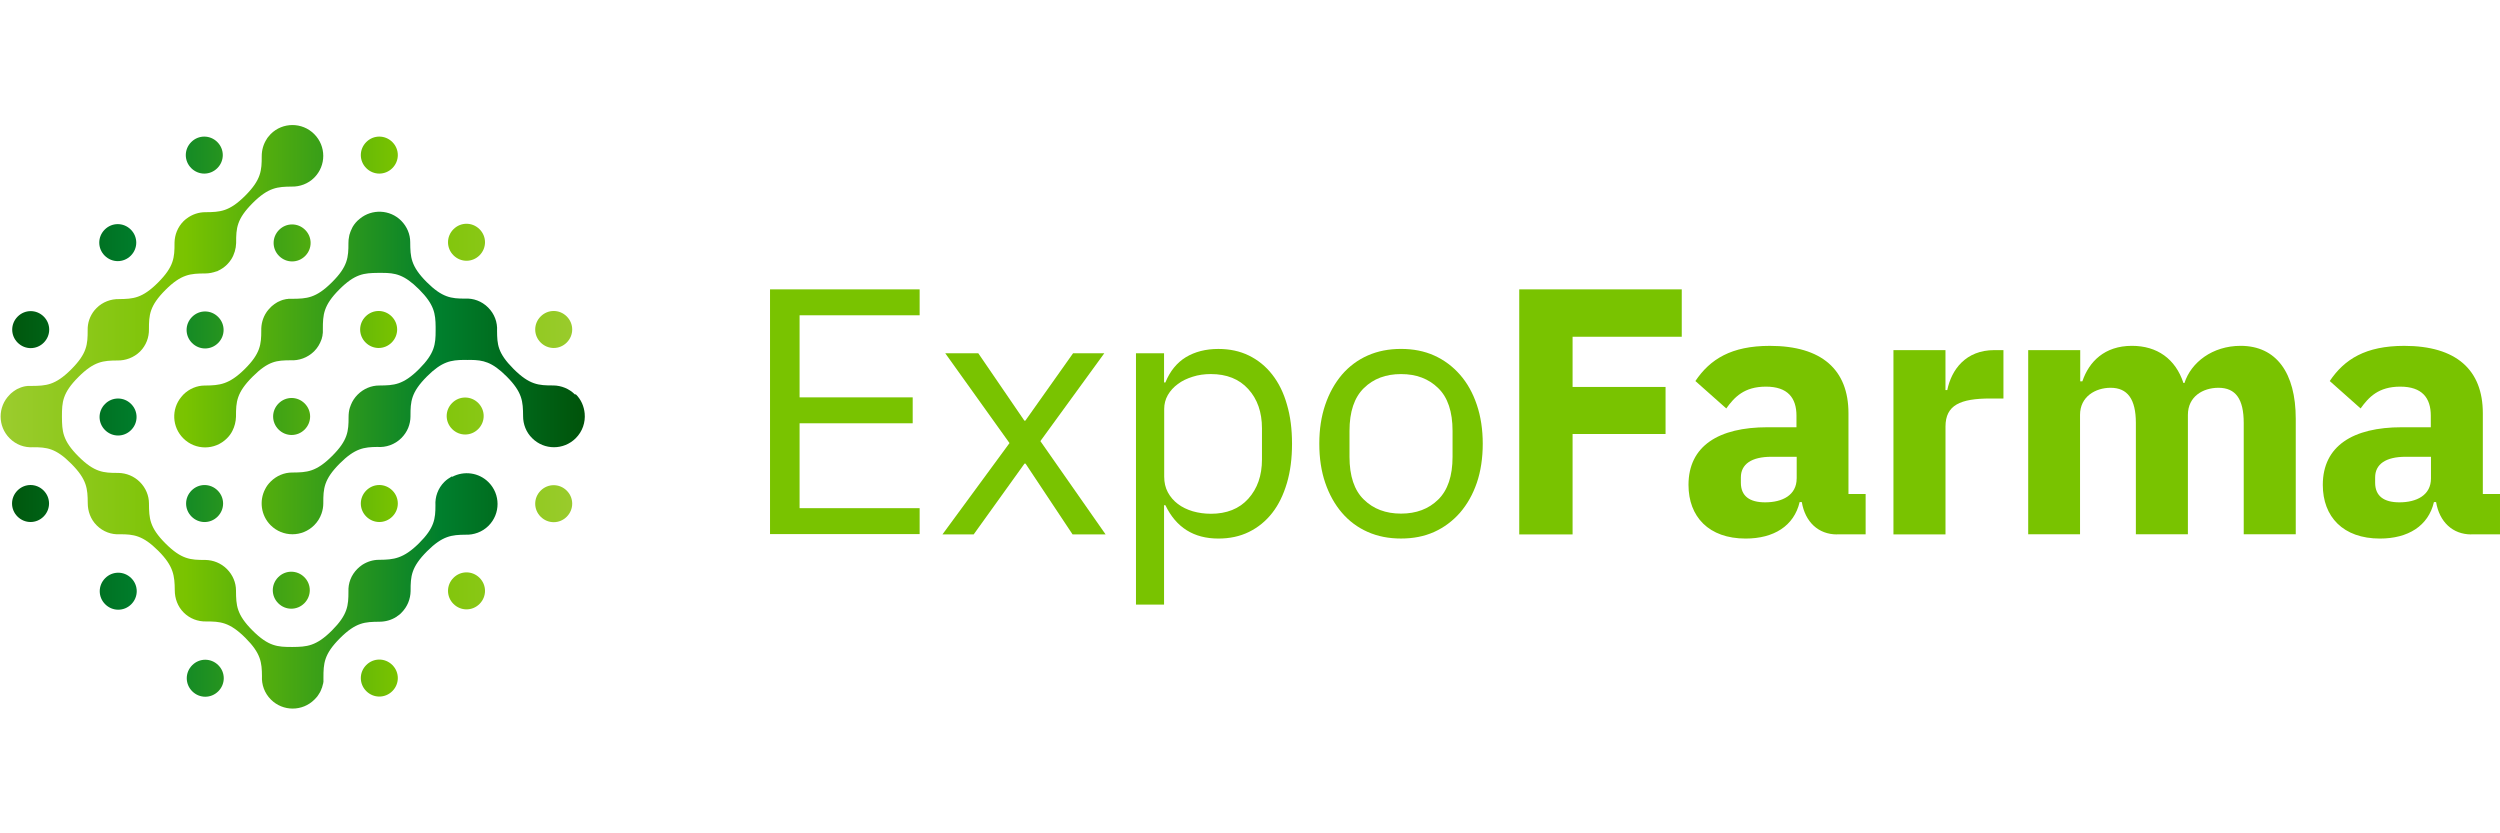<?xml version="1.0" encoding="UTF-8"?>
<svg id="Layer_1" data-name="Layer 1" xmlns="http://www.w3.org/2000/svg" xmlns:xlink="http://www.w3.org/1999/xlink" viewBox="0 0 900 300">
  <defs>
    <style>
      .cls-1 {
        fill: none;
      }

      .cls-2 {
        fill: url(#linear-gradient-8);
      }

      .cls-3 {
        fill: url(#linear-gradient-7);
      }

      .cls-4 {
        fill: url(#linear-gradient-5);
      }

      .cls-5 {
        fill: url(#linear-gradient-6);
      }

      .cls-6 {
        fill: url(#linear-gradient-9);
      }

      .cls-7 {
        fill: url(#linear-gradient-4);
      }

      .cls-8 {
        fill: url(#linear-gradient-3);
      }

      .cls-9 {
        fill: url(#linear-gradient-2);
      }

      .cls-10 {
        fill: url(#linear-gradient);
      }

      .cls-11 {
        fill: #79c300;
      }

      .cls-12 {
        fill: url(#linear-gradient-10);
      }

      .cls-13 {
        fill: url(#linear-gradient-11);
      }

      .cls-14 {
        fill: url(#linear-gradient-12);
      }

      .cls-15 {
        fill: url(#linear-gradient-13);
      }

      .cls-16 {
        fill: url(#linear-gradient-19);
      }

      .cls-17 {
        fill: url(#linear-gradient-14);
      }

      .cls-18 {
        fill: url(#linear-gradient-21);
      }

      .cls-19 {
        fill: url(#linear-gradient-20);
      }

      .cls-20 {
        fill: url(#linear-gradient-22);
      }

      .cls-21 {
        fill: url(#linear-gradient-23);
      }

      .cls-22 {
        fill: url(#linear-gradient-15);
      }

      .cls-23 {
        fill: url(#linear-gradient-16);
      }

      .cls-24 {
        fill: url(#linear-gradient-17);
      }

      .cls-25 {
        fill: url(#linear-gradient-18);
      }

      .cls-26 {
        clip-path: url(#clippath);
      }
    </style>
    <clipPath id="clippath">
      <rect class="cls-1" y="44.89" width="900" height="210.21"/>
    </clipPath>
    <linearGradient id="linear-gradient" x1="-6.54" y1="-920.95" x2="216.52" y2="-920.95" gradientTransform="translate(0 -770.89) scale(1 -1)" gradientUnits="userSpaceOnUse">
      <stop offset="0" stop-color="#9fcd33"/>
      <stop offset=".33" stop-color="#79c300"/>
      <stop offset=".74" stop-color="#007f2d"/>
      <stop offset="1" stop-color="#004e06"/>
    </linearGradient>
    <linearGradient id="linear-gradient-2" x1="-6.54" y1="-905.15" x2="216.51" y2="-905.15" xlink:href="#linear-gradient"/>
    <linearGradient id="linear-gradient-3" x1="216.52" y1="-858.23" x2="-6.6" y2="-858.23" xlink:href="#linear-gradient"/>
    <linearGradient id="linear-gradient-4" x1="216.51" y1="-889.56" x2="-6.6" y2="-889.56" xlink:href="#linear-gradient"/>
    <linearGradient id="linear-gradient-5" x1="216.52" y1="-858.35" x2="-6.6" y2="-858.35" xlink:href="#linear-gradient"/>
    <linearGradient id="linear-gradient-6" x1="216.52" y1="-889.68" x2="-6.6" y2="-889.68" xlink:href="#linear-gradient"/>
    <linearGradient id="linear-gradient-7" x1="216.51" y1="-921.01" x2="-6.6" y2="-921.01" xlink:href="#linear-gradient"/>
    <linearGradient id="linear-gradient-8" x1="216.52" y1="-889.5" x2="-6.6" y2="-889.5" xlink:href="#linear-gradient"/>
    <linearGradient id="linear-gradient-9" x1="216.51" y1="-920.83" x2="-6.6" y2="-920.83" xlink:href="#linear-gradient"/>
    <linearGradient id="linear-gradient-10" x1="216.51" y1="-952.16" x2="-6.6" y2="-952.16" xlink:href="#linear-gradient"/>
    <linearGradient id="linear-gradient-11" x1="216.51" y1="-952.16" x2="-6.6" y2="-952.16" xlink:href="#linear-gradient"/>
    <linearGradient id="linear-gradient-12" x1="216.52" y1="-983.37" x2="-6.6" y2="-983.37" xlink:href="#linear-gradient"/>
    <linearGradient id="linear-gradient-13" x1="216.51" y1="-920.65" x2="-6.6" y2="-920.65" xlink:href="#linear-gradient"/>
    <linearGradient id="linear-gradient-14" x1="216.51" y1="-952.16" x2="-6.6" y2="-952.16" xlink:href="#linear-gradient"/>
    <linearGradient id="linear-gradient-15" x1="216.51" y1="-983.73" x2="-6.6" y2="-983.73" xlink:href="#linear-gradient"/>
    <linearGradient id="linear-gradient-16" x1="216.52" y1="-1015.06" x2="-6.6" y2="-1015.06" xlink:href="#linear-gradient"/>
    <linearGradient id="linear-gradient-17" x1="216.51" y1="-1015" x2="-6.6" y2="-1015" xlink:href="#linear-gradient"/>
    <linearGradient id="linear-gradient-18" x1="216.51" y1="-983.61" x2="-6.6" y2="-983.61" xlink:href="#linear-gradient"/>
    <linearGradient id="linear-gradient-19" x1="216.51" y1="-952.22" x2="-6.6" y2="-952.22" xlink:href="#linear-gradient"/>
    <linearGradient id="linear-gradient-20" x1="216.51" y1="-889.5" x2="-6.6" y2="-889.5" xlink:href="#linear-gradient"/>
    <linearGradient id="linear-gradient-21" x1="216.51" y1="-858.11" x2="-6.6" y2="-858.11" xlink:href="#linear-gradient"/>
    <linearGradient id="linear-gradient-22" x1="216.51" y1="-826.72" x2="-6.6" y2="-826.72" xlink:href="#linear-gradient"/>
    <linearGradient id="linear-gradient-23" x1="216.51" y1="-826.72" x2="-6.6" y2="-826.72" xlink:href="#linear-gradient"/>
  </defs>
  <g class="cls-26">
    <g>
      <path class="cls-11" d="M277.21,192.39v-88.22h53.86v9.33h-43.22v29.55h40.72v9.33h-40.72v30.56h43.22v9.33h-53.86v.12Z"/>
      <path class="cls-11" d="M339.28,192.39l24.14-32.88-23.13-32.34h11.89l16.59,24.26h.36l17.18-24.26h11.24l-23.01,31.63,23.48,33.59h-11.89l-16.94-25.5h-.36l-18.31,25.5h-11.24Z"/>
      <path class="cls-11" d="M408.95,127.17h10.11v10.52h.48c1.66-4.1,4.16-7.13,7.37-9.1,3.27-1.96,7.13-2.97,11.71-2.97,4.04,0,7.73.77,11,2.38,3.27,1.61,6.06,3.86,8.38,6.84,2.32,2.97,4.1,6.54,5.29,10.76,1.25,4.22,1.84,8.92,1.84,14.15s-.59,9.93-1.84,14.15c-1.25,4.22-2.97,7.79-5.29,10.76-2.32,2.97-5.11,5.23-8.38,6.84-3.27,1.61-6.96,2.38-11,2.38-8.86,0-15.22-3.98-19.08-12.01h-.48v35.79h-10.11v-90.48ZM435.88,184.96c5.71,0,10.23-1.78,13.5-5.41,3.27-3.63,4.93-8.32,4.93-14.15v-11.18c0-5.83-1.66-10.58-4.93-14.15-3.27-3.63-7.79-5.41-13.5-5.41-2.26,0-4.46.3-6.48.95-2.08.65-3.86,1.49-5.35,2.62-1.55,1.13-2.73,2.44-3.63,3.98-.89,1.55-1.31,3.27-1.31,4.99v24.37c0,2.14.42,3.98,1.31,5.65.89,1.66,2.08,3.03,3.63,4.22,1.49,1.13,3.33,2.02,5.35,2.62,2.08.59,4.22.89,6.48.89Z"/>
      <path class="cls-11" d="M504.37,193.87c-4.4,0-8.38-.77-12.01-2.38-3.63-1.61-6.72-3.92-9.27-6.9-2.56-2.97-4.58-6.6-6-10.76-1.43-4.16-2.14-8.86-2.14-14.09s.71-9.81,2.14-14.03c1.43-4.22,3.45-7.79,6-10.82,2.56-2.97,5.65-5.29,9.27-6.9,3.63-1.61,7.61-2.38,12.01-2.38s8.38.77,11.95,2.38c3.57,1.61,6.66,3.92,9.27,6.9,2.62,2.97,4.64,6.6,6.06,10.82,1.43,4.22,2.14,8.92,2.14,14.03s-.71,9.93-2.14,14.09c-1.43,4.16-3.45,7.73-6.06,10.76-2.62,2.97-5.71,5.29-9.27,6.9-3.57,1.61-7.55,2.38-11.95,2.38ZM504.37,184.9c5.47,0,9.93-1.66,13.38-5.05,3.45-3.39,5.17-8.5,5.17-15.4v-9.33c0-6.9-1.72-12.07-5.17-15.4-3.45-3.39-7.91-5.05-13.38-5.05s-9.93,1.66-13.38,5.05c-3.45,3.39-5.17,8.5-5.17,15.4v9.33c0,6.9,1.72,12.07,5.17,15.4,3.45,3.39,7.91,5.05,13.38,5.05Z"/>
      <path class="cls-11" d="M546.93,192.39v-88.22h58.5v17.06h-39.3v18.07h33.47v16.94h-33.47v36.15h-19.2Z"/>
      <path class="cls-11" d="M661.31,192.39c-6.72,0-11.47-4.52-12.66-11.65h-.78c-2.02,8.62-9.33,13.14-19.44,13.14-13.26,0-20.57-7.85-20.57-19.32,0-14.03,10.88-20.75,28.41-20.75h10.46v-4.16c0-6.42-3.15-10.46-11-10.46s-11.35,3.8-14.27,7.85l-11.12-9.87c5.29-7.85,12.9-12.66,26.81-12.66,18.73,0,28.3,8.62,28.3,24.26v29.07h6.18v14.51h-10.35v.06ZM646.81,172.29v-7.85h-9.1c-7.19,0-11,2.67-11,7.43v1.9c0,4.82,3.15,7.07,8.74,7.07,6.18,0,11.35-2.56,11.35-8.62v.06Z"/>
      <path class="cls-11" d="M681.64,192.39v-66.35h18.73v14.39h.65c1.49-7.31,6.6-14.39,16.95-14.39h3.27v17.42h-4.69c-10.88,0-16.17,2.38-16.17,10.11v38.82h-18.73Z"/>
      <path class="cls-11" d="M730.15,192.39v-66.35h18.73v11.24h.77c2.38-7.07,7.97-12.78,17.84-12.78,9.09,0,15.69,4.7,18.55,13.38h.36c2.38-7.43,10.11-13.38,20.22-13.38,12.78,0,19.85,9.63,19.85,26.28v41.55h-18.73v-40.07c0-8.62-2.91-12.66-9.1-12.66-5.59,0-11,3.15-11,9.75v42.98h-18.73v-40.07c0-8.62-3.03-12.66-9.1-12.66-5.41,0-11,3.15-11,9.75v42.98h-18.73l.06.06Z"/>
      <path class="cls-11" d="M889.66,192.39c-6.72,0-11.47-4.52-12.67-11.65h-.77c-2.02,8.62-9.34,13.14-19.44,13.14-13.26,0-20.57-7.85-20.57-19.32,0-14.03,10.88-20.75,28.42-20.75h10.46v-4.16c0-6.42-3.15-10.46-11-10.46s-11.36,3.8-14.27,7.85l-11.11-9.87c5.29-7.85,12.9-12.66,26.81-12.66,18.73,0,28.3,8.62,28.3,24.26v29.07h6.18v14.51h-10.34v.06ZM875.15,172.29v-7.85h-9.1c-7.19,0-11,2.67-11,7.43v1.9c0,4.82,3.15,7.07,8.74,7.07,6.18,0,11.36-2.56,11.36-8.62v.06Z"/>
      <path class="cls-10" d="M162.65,171.52c-.95.53-1.9,1.19-2.68,1.96-2.32,2.32-3.39,5.41-3.21,8.44,0,4.82-.36,8.14-5.94,13.67-5.59,5.53-9.1,5.89-14.21,5.94h-.18c-2.14,0-4.22.65-6.06,1.84-.59.42-1.19.89-1.72,1.43-2.26,2.26-3.33,5.17-3.21,8.14,0,5.05-.24,8.32-5.94,14.03-5.71,5.71-9.1,5.89-14.21,5.94h-.18c-5.17,0-8.44-.18-14.21-5.94-5.77-5.77-5.89-9.1-5.94-14.21v-.18c0-2.79-1.13-5.59-3.27-7.73-2.14-2.14-4.93-3.21-7.73-3.27h-.18c-5.17,0-8.44-.18-14.21-5.94-5.77-5.77-5.89-9.1-5.94-14.21v-.18c0-2.79-1.13-5.59-3.27-7.73-2.14-2.14-4.93-3.21-7.73-3.27h-.18c-5.17,0-8.44-.18-14.21-5.94-5.77-5.77-5.89-9.1-5.94-14.21v-.18c0-5.17.18-8.44,5.94-14.21,5.71-5.71,8.98-5.89,14.03-5.94,2.91.06,5.89-1.01,8.14-3.21,2.2-2.2,3.27-5.11,3.21-8.03,0-5.11.18-8.38,5.94-14.15,5.77-5.77,9.1-5.89,14.21-5.94h.18c1.37,0,2.74-.3,4.04-.77h.12c.12,0,.24-.12.36-.18,1.19-.54,2.32-1.31,3.27-2.26.59-.59,1.07-1.19,1.49-1.84,1.13-1.78,1.72-3.86,1.78-5.89v-.18c0-5.17.18-8.44,5.94-14.21,5.71-5.71,9.04-5.89,14.09-5.94,2.91.06,5.89-1.01,8.08-3.21,4.34-4.34,4.34-11.35,0-15.69-4.34-4.34-11.35-4.34-15.69,0-.12.12-.24.24-.3.36-.12.18-.3.3-.42.48-.24.24-.42.54-.59.77,0,0,0,.06-.06.12-1.25,1.9-1.84,4.04-1.84,6.24,0,5.11-.18,8.44-5.94,14.21-5.77,5.77-9.1,5.89-14.21,5.94h-.18c-2.32,0-4.7.77-6.66,2.26-.42.3-.77.59-1.13.95-2.14,2.14-3.21,4.93-3.27,7.73v.18c0,5.17-.18,8.44-5.94,14.21-5.71,5.71-8.98,5.89-14.03,5.95-2.91-.06-5.89,1.01-8.09,3.21-.24.24-.48.54-.71.77-1.72,2.08-2.56,4.64-2.5,7.19,0,5.11-.18,8.38-5.94,14.15-5.77,5.77-9.1,5.89-14.21,5.94h-1.19c-.18,0-.36,0-.54.06-.18,0-.36,0-.54.06-.18,0-.36.06-.54.12-.18,0-.36.06-.48.12-.18,0-.36.12-.53.18-.18,0-.3.12-.48.18-.18.06-.36.18-.54.24-.12.06-.3.12-.42.18-.18.12-.36.24-.59.36-.12.06-.24.12-.36.24-.24.12-.42.3-.65.48-.06.06-.18.12-.24.18-.3.24-.59.48-.83.77-4.34,4.34-4.34,11.35,0,15.69,2.32,2.32,5.35,3.39,8.38,3.21,4.93,0,8.2.3,13.79,5.94,5.71,5.71,5.89,9.04,5.94,14.15,0,2.91,1.01,5.83,3.21,8.03,2.32,2.32,5.35,3.39,8.38,3.21,4.87,0,8.2.36,13.79,5.94,5.59,5.59,5.89,9.04,5.95,14.21,0,2.91,1.01,5.83,3.21,8.03,2.2,2.2,5.11,3.27,8.03,3.21,5.11,0,8.44.18,14.21,5.94,5.59,5.59,5.89,8.86,5.94,13.73-.18,3.03.89,6.12,3.21,8.44,4.34,4.34,11.35,4.34,15.69,0,.3-.3.53-.53.77-.83.12-.12.18-.24.3-.36.12-.18.24-.36.36-.54.12-.18.18-.3.3-.48.12-.18.18-.3.3-.48.12-.18.18-.36.24-.53.06-.12.12-.3.18-.42.06-.18.12-.42.24-.59,0-.12.12-.24.12-.42.06-.24.12-.42.18-.65,0-.12.06-.24.12-.36,0-.24.06-.42.12-.65v-1.49c0-5.23.18-8.5,5.94-14.27,5.77-5.77,9.04-5.89,14.15-5.94,2.2,0,4.4-.59,6.3-1.84,0,0,.06-.06.12-.12.24-.18.53-.36.77-.54.3-.24.59-.48.83-.77,2.14-2.14,3.21-4.93,3.27-7.73v-.18c0-5.17.18-8.44,5.94-14.21,5.59-5.59,8.92-5.89,13.79-5.94,2.97.12,6.06-.95,8.32-3.21,4.34-4.34,4.34-11.35,0-15.69-3.51-3.51-8.8-4.16-13.02-1.96l-.24-.12Z"/>
      <path class="cls-9" d="M207,142.03c-2.14-2.14-4.93-3.21-7.73-3.27h-.18c-5.17,0-8.44-.18-14.21-5.94-5.77-5.77-5.89-8.86-5.94-13.73.18-3.03-.89-6.06-3.21-8.38-2.32-2.32-5.35-3.39-8.38-3.21-4.88,0-8.14-.36-13.73-5.94-5.77-5.77-5.89-9.1-5.94-14.21v-.18c0-2.79-1.13-5.59-3.27-7.73-4.04-4.04-10.52-4.28-14.86-.71-.3.24-.59.48-.89.77-.83.83-1.49,1.72-1.96,2.68,0,0,0,.12-.06.18-.12.24-.24.54-.36.77-.06.24-.18.42-.24.65,0,.12-.06.24-.12.36-.12.3-.18.65-.24,1.01-.18.77-.24,1.55-.24,2.32,0,5.11-.18,8.44-5.94,14.15-5.77,5.77-9.1,5.89-14.21,5.95h-1.19c-.18,0-.36,0-.54.06-.18,0-.36,0-.53.06-.18,0-.36.06-.53.12-.18,0-.36.06-.53.12-.18,0-.36.12-.54.18-.18,0-.3.12-.48.18-.18.06-.36.18-.53.24-.12.06-.3.12-.42.18-.18.12-.36.24-.59.36-.12.06-.24.12-.36.24-.24.12-.42.3-.65.48-.06.06-.18.12-.24.18-.3.24-.59.48-.83.77-.3.3-.53.53-.77.83-.06.06-.12.18-.18.24-.18.24-.36.42-.48.65-1.31,1.96-1.9,4.28-1.84,6.54,0,4.93-.3,8.26-5.94,13.85-5.65,5.59-9.1,5.89-14.21,5.94h-.18c-2.79,0-5.59,1.13-7.73,3.27-.3.3-.54.59-.77.89-3.57,4.34-3.33,10.76.77,14.86,4.34,4.34,11.35,4.34,15.69,0,.83-.83,1.49-1.72,1.96-2.67.83-1.61,1.25-3.33,1.31-5.11v-.18c0-5.17.18-8.44,5.94-14.21,5.77-5.77,8.8-5.89,13.61-5.94,3.09.18,6.18-.89,8.56-3.21,1.25-1.25,2.08-2.67,2.62-4.16.06-.18.12-.36.18-.54,0-.18.06-.3.12-.48,0-.18.12-.36.12-.59,0-.18,0-.3.06-.48,0-.18.06-.36.06-.59v-1.13c0-5.23.18-8.56,5.94-14.33,5.65-5.65,8.92-5.89,13.85-5.95h1.61c4.58,0,7.85.54,13.26,5.95,5.47,5.47,5.89,8.74,5.94,13.49v1.31c0,4.93-.3,8.2-5.94,13.85-5.77,5.77-9.1,5.89-14.21,5.94h-.18c-2.79,0-5.59,1.13-7.73,3.27-1.07,1.07-1.9,2.32-2.44,3.69-.12.24-.18.48-.24.65,0,.12-.06.18-.12.3-.36,1.13-.48,2.32-.48,3.51,0,4.99-.24,8.32-5.94,13.97-5.77,5.77-9.1,5.89-14.21,5.94h-.18c-2.79,0-5.59,1.13-7.73,3.27-.83.83-1.49,1.72-1.96,2.68-2.2,4.16-1.55,9.51,1.96,13.02,4.34,4.34,11.35,4.34,15.69,0,1.19-1.19,2.08-2.62,2.62-4.16.42-1.19.65-2.44.65-3.69v-.18c0-5.17.18-8.44,5.94-14.21,5.47-5.47,8.74-5.89,13.5-5.94,3.09.24,6.3-.83,8.68-3.21,1.07-1.07,1.9-2.32,2.44-3.63.53-1.31.83-2.73.83-4.16v-.18c0-5.17.18-8.44,5.94-14.21,5.41-5.41,8.68-5.89,13.32-5.94.77.06,1.61,0,2.38,0,4.46.06,7.67.65,12.96,5.94,5.77,5.77,5.89,9.1,5.94,14.21v.12c0,2.85,1.07,5.77,3.27,7.91,4.34,4.34,11.35,4.34,15.69,0,2.44-2.44,3.51-5.71,3.21-8.92-.24-2.5-1.25-4.99-3.21-6.9l-.3.12Z"/>
      <path class="cls-8" d="M47.09,92.04c2.62-2.62,2.62-6.78,0-9.39-2.62-2.62-6.78-2.62-9.39,0-2.62,2.62-2.62,6.78,0,9.39,2.62,2.62,6.78,2.62,9.39,0Z"/>
      <path class="cls-7" d="M6.36,113.97c-2.62,2.62-2.62,6.78,0,9.39,2.62,2.62,6.78,2.62,9.39,0,2.62-2.62,2.62-6.78,0-9.39-2.62-2.62-6.78-2.62-9.39,0Z"/>
      <path class="cls-4" d="M100.47,82.76c-2.62,2.62-2.62,6.78,0,9.39,2.62,2.62,6.78,2.62,9.39,0,2.62-2.62,2.62-6.78,0-9.39-2.62-2.62-6.78-2.62-9.39,0Z"/>
      <path class="cls-5" d="M69.14,114.09c-2.62,2.62-2.62,6.78,0,9.39,2.62,2.62,6.78,2.62,9.39,0,2.62-2.62,2.62-6.78,0-9.39-2.62-2.62-6.78-2.62-9.39,0Z"/>
      <path class="cls-3" d="M47.2,154.82c2.62-2.62,2.62-6.78,0-9.39-2.62-2.62-6.78-2.62-9.39,0-2.62,2.62-2.62,6.78,0,9.39,2.62,2.62,6.78,2.62,9.39,0Z"/>
      <path class="cls-2" d="M131.62,113.92c-2.62,2.62-2.62,6.78,0,9.39,2.62,2.62,6.78,2.62,9.39,0,2.62-2.62,2.62-6.78,0-9.39-2.62-2.62-6.78-2.62-9.39,0Z"/>
      <path class="cls-6" d="M100.29,145.24c-2.62,2.62-2.62,6.78,0,9.39,2.62,2.62,6.78,2.62,9.39,0,2.62-2.62,2.62-6.78,0-9.39-2.62-2.62-6.78-2.62-9.39,0Z"/>
      <path class="cls-12" d="M78.35,185.97c2.62-2.62,2.62-6.78,0-9.39-2.62-2.62-6.78-2.62-9.39,0-2.62,2.62-2.62,6.78,0,9.39,2.62,2.62,6.78,2.62,9.39,0Z"/>
      <path class="cls-13" d="M131.86,176.57c-2.62,2.62-2.62,6.78,0,9.39,2.62,2.62,6.78,2.62,9.39,0,2.62-2.62,2.62-6.78,0-9.39-2.62-2.62-6.78-2.62-9.39,0Z"/>
      <path class="cls-14" d="M100.17,207.78c-2.62,2.62-2.62,6.78,0,9.39,2.62,2.62,6.78,2.62,9.39,0,2.62-2.62,2.62-6.78,0-9.39-2.62-2.62-6.78-2.62-9.39,0Z"/>
      <path class="cls-15" d="M172.16,154.46c2.62-2.62,2.62-6.78,0-9.39s-6.78-2.62-9.39,0c-2.62,2.62-2.62,6.78,0,9.39,2.62,2.62,6.78,2.62,9.39,0Z"/>
      <path class="cls-17" d="M6.3,176.57c-2.62,2.62-2.62,6.78,0,9.39,2.62,2.62,6.78,2.62,9.39,0,2.62-2.62,2.62-6.78,0-9.39-2.62-2.62-6.78-2.62-9.39,0Z"/>
      <path class="cls-22" d="M37.87,208.14c-2.62,2.62-2.62,6.78,0,9.39,2.62,2.62,6.78,2.62,9.39,0,2.62-2.62,2.62-6.78,0-9.39-2.62-2.62-6.78-2.62-9.39,0Z"/>
      <path class="cls-23" d="M69.2,239.47c-2.62,2.62-2.62,6.78,0,9.39,2.62,2.62,6.78,2.62,9.39,0,2.62-2.62,2.62-6.78,0-9.39-2.62-2.62-6.78-2.62-9.39,0Z"/>
      <path class="cls-24" d="M131.86,239.41c-2.62,2.62-2.62,6.78,0,9.39,2.62,2.62,6.78,2.62,9.39,0,2.62-2.62,2.62-6.78,0-9.39-2.62-2.62-6.78-2.62-9.39,0Z"/>
      <path class="cls-25" d="M163.25,208.02c-2.62,2.62-2.62,6.78,0,9.39,2.62,2.62,6.78,2.62,9.39,0,2.62-2.62,2.62-6.78,0-9.39-2.62-2.62-6.78-2.62-9.39,0Z"/>
      <path class="cls-16" d="M194.64,176.63c-2.62,2.62-2.62,6.78,0,9.39,2.62,2.62,6.78,2.62,9.39,0,2.62-2.62,2.62-6.78,0-9.39-2.62-2.62-6.78-2.62-9.39,0Z"/>
      <path class="cls-19" d="M194.64,113.92c-2.62,2.62-2.62,6.78,0,9.39,2.62,2.62,6.78,2.62,9.39,0,2.62-2.62,2.62-6.78,0-9.39-2.62-2.62-6.78-2.62-9.39,0Z"/>
      <path class="cls-18" d="M163.25,82.52c-2.62,2.62-2.62,6.78,0,9.39,2.62,2.62,6.78,2.62,9.39,0,2.62-2.62,2.62-6.78,0-9.39-2.62-2.62-6.78-2.62-9.39,0Z"/>
      <path class="cls-20" d="M131.86,51.14c-2.62,2.62-2.62,6.78,0,9.39,2.62,2.62,6.78,2.62,9.39,0,2.62-2.62,2.62-6.78,0-9.39-2.62-2.62-6.78-2.62-9.39,0Z"/>
      <path class="cls-21" d="M78.24,60.53c2.62-2.62,2.62-6.78,0-9.39-2.62-2.62-6.78-2.62-9.39,0-2.62,2.62-2.62,6.78,0,9.39,2.62,2.62,6.78,2.62,9.39,0Z"/>
    </g>
  </g>
</svg>